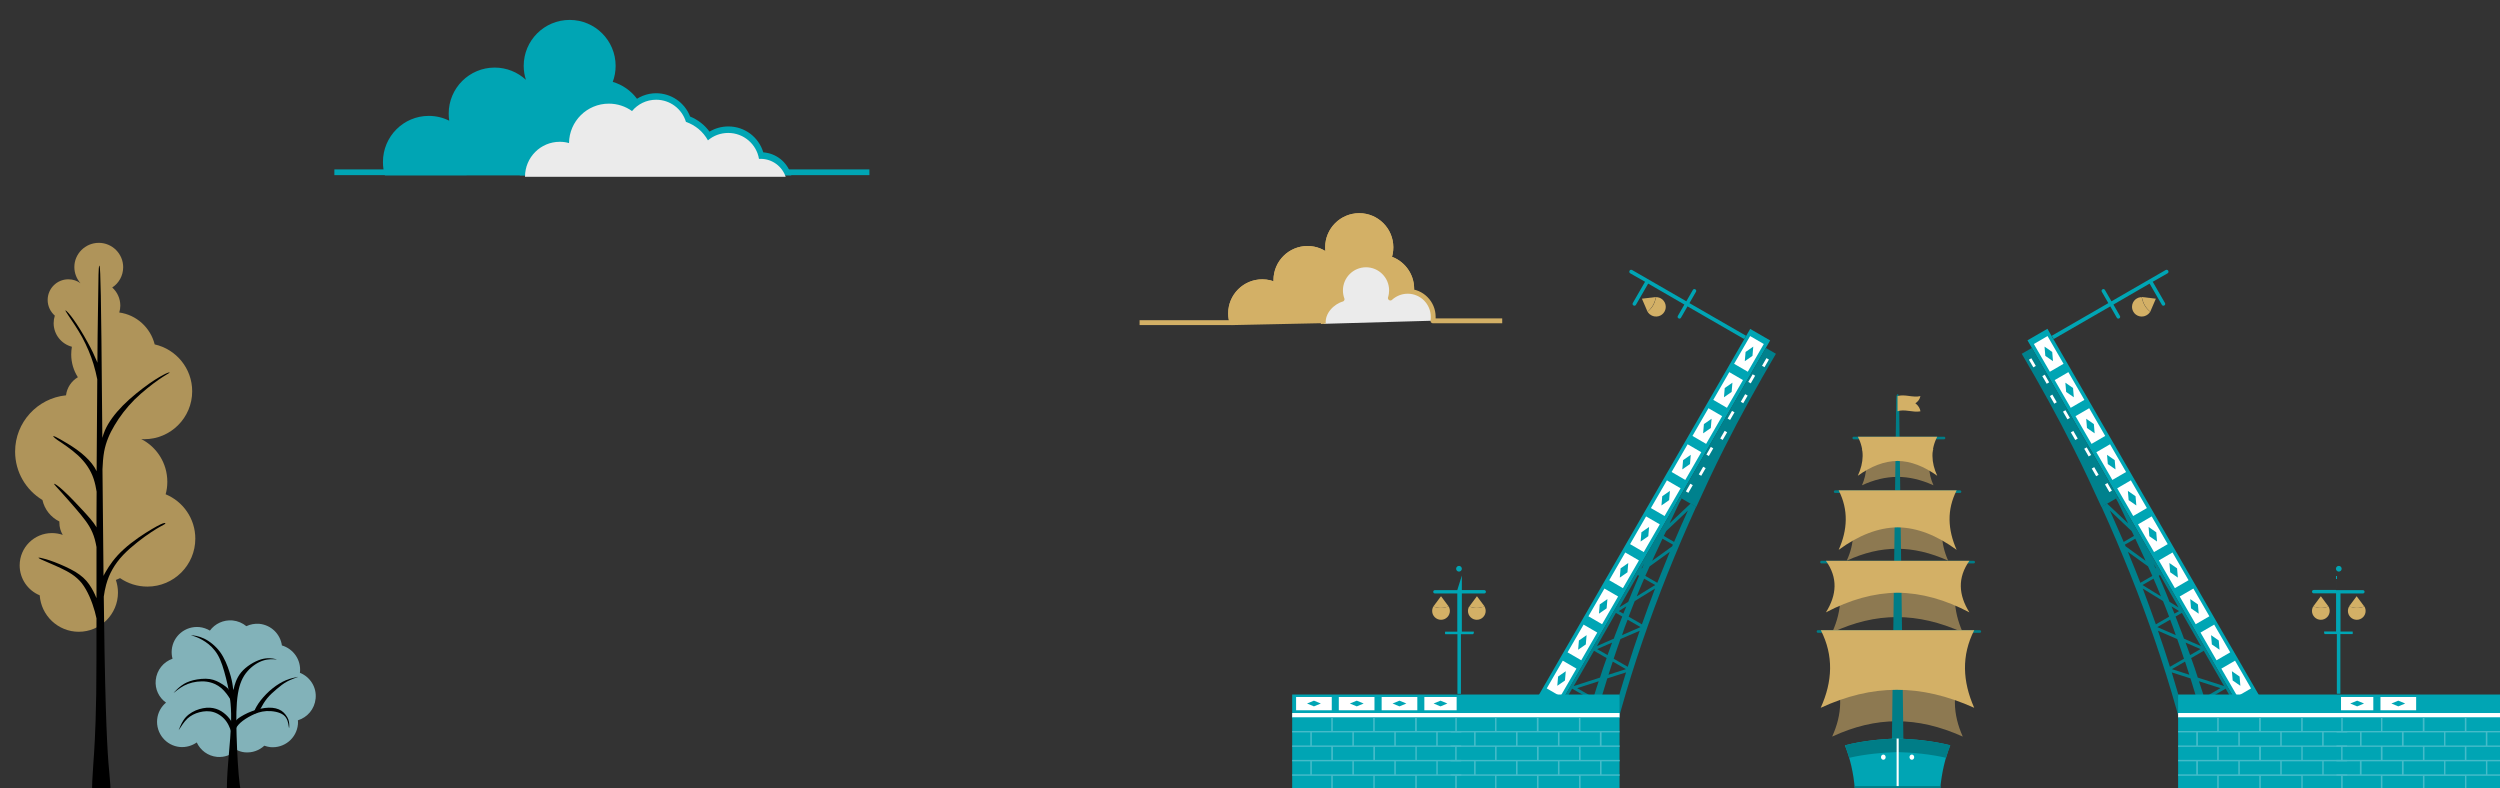 <?xml version="1.0" encoding="UTF-8"?> <svg xmlns="http://www.w3.org/2000/svg" xmlns:xlink="http://www.w3.org/1999/xlink" version="1.0" id="Layer_1" x="0px" y="0px" viewBox="0 0 1920 605.2" style="enable-background:new 0 0 1920 605.2;" xml:space="preserve"><rect x="0" y="0" width="1920" height="605.2" fill="#333333" stroke="none"/> <style type="text/css"> .st0{opacity:0.77;fill-rule:evenodd;clip-rule:evenodd;fill:#D3B066;} .st1{fill-rule:evenodd;clip-rule:evenodd;} .st2{opacity:0.8;fill:#96D2DA;} .st3{fill-rule:evenodd;clip-rule:evenodd;fill:#00A5B4;} .st4{fill-rule:evenodd;clip-rule:evenodd;fill:#EBEBEB;} .st5{fill:none;stroke:#D3B066;stroke-width:3.737;stroke-linejoin:round;stroke-miterlimit:22.926;} .st6{fill-rule:evenodd;clip-rule:evenodd;fill:#D3B066;} .st7{fill:none;stroke:#D3B066;stroke-width:3.737;stroke-linecap:round;stroke-linejoin:round;stroke-miterlimit:22.926;} .st8{fill:none;stroke:#D3B066;stroke-width:3.737;stroke-linejoin:round;stroke-miterlimit:22.926;} .st9{fill-rule:evenodd;clip-rule:evenodd;fill:#FFFFFF;} .st10{fill-rule:evenodd;clip-rule:evenodd;fill:#00818D;} .st11{fill-rule:evenodd;clip-rule:evenodd;fill:#44BBC9;} .st12{opacity:0.5;fill-rule:evenodd;clip-rule:evenodd;fill:#E8C071;} .st13{fill-rule:evenodd;clip-rule:evenodd;fill:#007D87;} </style> <g> <path class="st0" d="M75.9,186.5c10.3,0,18.7,8.4,18.7,18.7c0,6.5-3.3,12.3-8.4,15.6c3.8,3.4,6.2,8.4,6.2,13.9 c0,1.8-0.3,3.6-0.8,5.3c13.3,1.8,24,11.7,27.2,24.5c16.5,3.7,28.8,18.4,28.8,36c0,20.3-16.5,36.8-36.8,36.8c-0.8,0-1.5,0-2.3-0.1 c11.9,6.1,20,18.5,20,32.8c0,3.3-0.4,6.6-1.3,9.6c13.4,5.5,22.8,18.7,22.8,34.1c0,20.3-16.5,36.8-36.8,36.8c-7.8,0-15-2.4-21-6.5 c-1,0.5-2.1,1-3.2,1.4c1,3,1.6,6.3,1.6,9.7c0,16.6-13.5,30.1-30.1,30.1c-15.9,0-28.9-12.4-30-28c-9-3.7-15.4-12.6-15.4-23 c0-13.7,11.1-24.8,24.8-24.8c2.9,0,5.7,0.5,8.3,1.4c-1.7-2.8-2.6-6-2.6-9.4c0-0.3,0-0.6,0-0.9c-6.5-3.2-11.4-9.2-13-16.5 c-12.6-7.6-21-21.4-21-37.2c0-22.5,17.2-41,39.1-43.2c0.7-5.9,4.2-11,9.1-13.9c-3.2-5-5.1-11-5.1-17.5c0-2,0.2-4,0.5-5.9 c-8-2.1-14-9.4-14-18.1c0-2,0.3-3.9,0.9-5.8c-3.3-2.9-5.5-7.2-5.5-12c0-8.8,7.1-15.9,15.9-15.9c3.5,0,6.7,1.1,9.3,3 c-2.9-3.3-4.7-7.7-4.7-12.4C57.1,194.9,65.5,186.5,75.9,186.5"></path> <path class="st1" d="M74.7,291.3c-0.7-3.6-1.7-7.7-2.9-11.7c-2.1-6.9-5.1-13.9-8.7-20.6c-3.7-6.7-8.1-13-10.5-16.6 c-2.4-3.6-2.8-4.4-2-3.9c0.8,0.6,2.8,2.5,5.9,6.9c3.2,4.4,7.5,11.4,10.7,17.3c3.3,5.9,5.5,10.7,7.1,14.6c0.2,0.5,0.4,0.9,0.5,1.3 c0.1-14.4,0.2-27,0.4-37c0.4-33.6,0.5-36,1-37.3c0.4-1.3,1.1-1.6,1.7,56.5c0.2,19.8,0.4,46.4,0.7,75.5c0.5-1.9,1.2-3.8,2-5.8 c2.7-6.2,7.5-12.7,13.8-19.1c6.3-6.4,14.2-12.5,20.2-16.8c6-4.2,10.3-6.5,12.8-7.7c2.5-1.1,3.4-1.1,2.6-0.5c-0.8,0.6-3.1,1.7-8,5.1 c-4.9,3.4-12.4,9.2-18.7,15.4c-6.3,6.3-11.4,13.1-15.3,19.7c-3.9,6.5-6.6,12.8-8,20.1c-0.8,4.4-1.1,9.2-1.3,13.7 c0.2,27.3,0.5,55.7,0.8,81.9c0.5-1,1-2.1,1.7-3.2c2.7-4.7,7-11.1,13.8-17.2c6.7-6.2,15.9-12.2,21.7-15.6c5.8-3.4,8.2-4.4,9.4-4.6 c1.2-0.2,1.3,0.3,0,1.1c-1.3,0.8-3.9,1.9-9.8,5.8c-5.9,3.9-15,10.6-21.7,17.6c-6.7,7.1-10.8,14.5-13.1,22.9c-0.8,3-1.4,6.1-1.8,9.1 c0.2,15.8,0.4,30.6,0.6,43.4c1.2,66.5,2.8,83,3.8,93.5c0.6,6.3,0.9,10.5,0.6,13.6H70.8c-0.2-4.9,0.1-11.1,0.8-21 c0.7-9.9,1.8-23.5,2.3-54.7c0.2-15.5,0.2-35.2,0.2-58.1c-0.4-1.7-0.8-3.5-1.3-5.3c-2.1-7.5-5.5-15.9-10-21.7 c-4.6-5.7-10.3-8.8-16.2-11.6c-5.9-2.8-12-5.2-14.9-6.6c-2.9-1.4-2.6-1.6-0.6-1.3c2,0.4,5.8,1.4,10.8,3.3c5,1.9,11.3,4.7,16,7.5 c4.7,2.9,7.9,5.8,10.5,9.5c2.3,3.3,4.3,7.1,5.7,10.7c0-12.4,0-25.6,0-39.3c-0.4-2.1-0.8-4.1-1.3-5.9c-2.1-7.6-5.6-12.6-10.4-18.5 c-4.8-5.9-11-12.8-15-17.3c-4.1-4.5-6.1-6.6-5.8-6.8c0.3-0.3,2.9,1.3,7.1,5.2c4.3,3.9,10.3,10.2,15,15.3c4.7,5.1,8.1,9,10,12.2 c0.1,0.3,0.3,0.5,0.4,0.8l0-8.7c0-6.2,0-12.5,0.1-18.8c-0.5-3.2-1.2-6.5-2.2-9.6c-2.3-7-6.4-12.9-11.9-18.1 c-5.5-5.1-12.3-9.5-15.9-11.9c-3.5-2.5-3.6-3.1-3-3.1c0.6,0.1,2,0.8,5.1,2.5c3.1,1.8,7.9,4.5,12.5,7.8c4.6,3.3,8.8,7.1,11.7,10.8 c1.6,2,2.8,4,3.7,5.9C74.4,337.7,74.6,313,74.7,291.3"></path> <path class="st2" d="M119.6,522.3c0.8-7.8,6-14,12.9-16.4c-0.6-2.2-0.8-4.4-0.6-6.8c1-10.7,10.5-18.5,21.2-17.5 c3,0.3,5.7,1.3,8.1,2.7c3.9-5.3,10.4-8.4,17.4-7.8c4,0.4,7.7,2,10.6,4.4c3-1.4,6.4-2.1,10-1.8c9.1,0.9,16.1,7.9,17.3,16.6 c8.8,2.6,14.8,11,13.9,20.5l-0.1,0.5c7.8,3.1,13,11,12.1,19.8c-0.8,8.1-6.3,14.4-13.6,16.7c0.1,1,0.1,2.1,0,3.1 c-1,10.7-10.5,18.5-21.2,17.5c-1.6-0.2-3.2-0.6-4.6-1.1c-3.9,3.6-9.2,5.6-14.9,5.1c-2.3-0.2-4.4-0.9-6.3-1.8 c-3.9,3.7-9.3,5.8-15.1,5.3c-7.1-0.7-12.8-5.1-15.6-11.1c-3.6,2.5-8.1,3.9-12.9,3.5c-10.7-1-18.5-10.5-17.5-21.2 c0.5-5.3,3.1-9.8,6.8-12.9C122.1,535.8,118.9,529.3,119.6,522.3"></path> <path class="st1" d="M185.2,608.8c-0.3-1.6-0.7-3.5-1-5.7c-1.3-9.4-2.1-25.2-2.5-38.4c-0.4-13.2-0.3-23.8,1-31.8 c1.3-8,3.7-13.2,7.3-17.3c3.5-4.1,8.1-7,12.1-8.3c4-1.3,7.5-1,9.3-0.9c1.8,0.1,1.8,0.1-0.1-0.3c-1.9-0.4-5.7-1.2-10.8,0.3 c-5.1,1.5-11.5,5.4-15.3,10c-3.8,4.6-5.1,10-5.6,12.2c-0.6,2.2-0.5,1.1-0.8-1.4c-0.3-2.5-1-6.4-2.6-11.2 c-1.5-4.8-3.8-10.6-7.2-15.3c-3.5-4.7-8.1-8.3-12.3-10.3c-4.2-2-8-2.4-9.4-2.5c-1.3-0.1-0.1,0.1,2,0.8c2.1,0.7,5.1,2,8.4,4.2 c3.3,2.2,6.8,5.4,9.5,10c2.7,4.6,4.5,10.6,6.4,18c1.9,7.4,3.7,16.1,3.9,27.4c0.2,11.4-1.3,25.4-2.3,37.9 c-0.7,8.6-1.1,16.5-0.9,22.5H185.2z"></path> <path class="st1" d="M180.5,560.6c0.6-1.3,1.9-3.5,4.1-5.5c2.2-2,5.3-4,8.7-5.7c3.3-1.7,6.9-3,11.4-3.3c4.5-0.2,10.1,0.7,13.1,3.1 c3.1,2.4,3.6,6.4,3.9,8.4c0.3,2,0.3,2,0.4,0.9c0.1-1.1,0.2-3.4-0.6-5.8c-0.9-2.4-2.8-5.1-5.3-6.8c-2.6-1.7-5.9-2.5-9.8-2.4 c-4,0.1-8.6,1.1-12.9,2.7c-4.3,1.6-8.3,3.9-10.4,5.4c-2.1,1.6-2.4,2.5-3,3.8c-0.7,1.3-1.7,3-1.8,4.3c-0.1,1.3,0.8,2.3,1.3,2.5 C179.8,562.6,179.8,562,180.5,560.6"></path> <path class="st1" d="M195.4,545.9c0.7-1.8,2.3-4.8,4.8-8c2.5-3.2,5.8-6.6,9.2-9.3c3.4-2.7,6.9-4.8,10.2-6.2c3.4-1.4,6.6-2,8.3-2.4 c1.6-0.3,1.6-0.3,0.1,0.2c-1.6,0.6-4.7,1.7-7.5,3.2c-2.8,1.5-5.3,3.5-7.9,5.7c-2.6,2.2-5.4,4.7-7.5,7.3c-2.1,2.6-3.6,5.3-4.5,7 c-0.9,1.7-1.3,2.3-2.1,3c-0.8,0.7-2,1.4-2.7,1.6C195,548.1,194.7,547.6,195.4,545.9"></path> <path class="st1" d="M178.3,563.7c-0.8-1.7-1.9-5.9-4.3-9.4c-2.4-3.5-6-6.1-9.7-7.3c-3.7-1.2-7.6-0.9-11.1,0 c-3.5,0.9-6.7,2.5-9.3,4.9c-2.6,2.5-4.7,5.9-5.8,7.6c-1.1,1.7-1.1,1.7-0.3-0.2c0.8-1.9,2.3-5.7,5-8.6c2.7-2.9,6.6-5,10.3-6.1 c3.7-1.1,7.4-1.4,10.5-0.8c3.2,0.6,5.9,1.9,8.2,3.7c2.4,1.8,4.4,4.1,5.5,5.9c1.1,1.7,1.3,2.9,1.6,4.5c0.3,1.6,0.7,3.5,0.7,5 C179.6,564.4,179.1,565.3,178.3,563.7"></path> <path class="st1" d="M176.4,536.3c-1.3-2.1-3.5-5.3-6.5-7.9c-3-2.5-6.8-4.3-11.3-4.9c-4.6-0.6-9.9,0.1-14.2,1.7 c-4.3,1.6-7.5,4.2-9.3,5.6c-1.8,1.4-2.1,1.7-1.2,0.7c0.9-1,3-3.2,5.5-5c2.4-1.8,5.2-3.1,9-4.1c3.8-0.9,8.8-1.5,12.7-0.9 c3.9,0.6,6.8,2.2,9.2,3.7c2.4,1.5,4.3,2.8,5.5,4.5c1.2,1.7,1.8,3.8,2.1,5.5c0.3,1.8,0.4,3.3,0.3,3.6 C178.1,539.2,177.7,538.3,176.4,536.3"></path> </g> <path class="st3" d="M329.3,89c5.6,0,10.9,1.3,15.7,3.7c-0.3-1.8-0.4-3.7-0.4-5.5c0-19.5,15.8-35.3,35.3-35.3c9.3,0,17.7,3.6,24,9.4 c-1.1-3.4-1.7-7-1.7-10.7c0-19.5,15.8-35.3,35.3-35.3c19.5,0,35.3,15.8,35.3,35.3c0,4.3-0.8,8.5-2.2,12.3 c14.7,4.3,25.5,17.8,25.5,33.9c0,1.3-0.1,2.5-0.2,3.8c15.3,3.8,26.7,17.6,26.8,34.1h-65.7H452h-89h-10h-57.4 c-1-3.3-1.5-6.7-1.5-10.3C294.1,104.8,309.9,89,329.3,89"></path> <path class="st3" d="M433.4,104.1c2.5-16.7,16.9-29.5,34.2-29.5c6.1,0,12,1.6,17.2,4.6c5.2-4.8,12-7.6,19.1-7.6 c11.6,0,22,7.2,26.1,17.9c5.9,2.4,11.1,6.4,14.9,11.6c4.3-2.6,9.3-4,14.5-4c12.5,0,23.3,8.2,26.8,19.9c9.7,0.7,18,7.2,21.1,16.4 l0.4,1.3H399.2c0-17,13.8-30.7,30.7-30.7C431.1,103.9,432.3,103.9,433.4,104.1"></path> <rect x="256.8" y="130.1" class="st3" width="101.5" height="4.4"></rect> <rect x="566.2" y="130.1" class="st3" width="101.5" height="4.4"></rect> <path class="st4" d="M429.9,108.9c2.5,0,4.8,0.3,7.1,1c0.2-16.8,13.8-30.3,30.6-30.3c6.6,0,12.8,2.1,17.8,5.7 c4.4-5.3,11-8.7,18.5-8.7c10.8,0,19.9,7.1,22.9,17c7.2,2.5,13.3,7.6,16.9,14.2c4.2-3.6,9.6-5.7,15.6-5.7c11.8,0,21.7,8.6,23.6,19.9 l1.3,0c8.9,0,16.5,5.8,19.2,13.8H403.2C403.2,120.8,415.2,108.9,429.9,108.9"></path> <path class="st5" d="M1084.1,224.4c0.1-0.9,0.1-1.7,0.1-2.6c0-11.1-7.4-20.4-17.5-23.4c1-2.6,1.5-5.5,1.5-8.5 c0-13.4-10.9-24.3-24.3-24.3c-13.4,0-24.3,10.9-24.3,24.3c0,2.6,0.4,5.1,1.1,7.4c-4.3-4-10.1-6.5-16.5-6.5 c-13.4,0-24.3,10.9-24.3,24.3c0,1.3,0.1,2.6,0.3,3.8c-3.3-1.6-6.9-2.5-10.8-2.5c-13.4,0-24.3,10.9-24.3,24.3c0,2.5,0.4,4.9,1.1,7.1 h-71"></path> <path class="st6" d="M1084.1,224.4c0.1-0.9,0.1-1.7,0.1-2.6c0-11.1-7.4-20.4-17.5-23.4c1-2.6,1.5-5.5,1.5-8.5 c0-13.4-10.9-24.3-24.3-24.3c-13.4,0-24.3,10.9-24.3,24.3c0,2.6,0.4,5.1,1.1,7.4c-4.3-4-10.1-6.5-16.5-6.5 c-13.4,0-24.3,10.9-24.3,24.3c0,1.3,0.1,2.6,0.3,3.8c-3.3-1.6-6.9-2.5-10.8-2.5c-13.4,0-24.3,10.9-24.3,24.3c0,2.5,0.4,4.9,1.1,7.1 l70.6-1.5L1084.1,224.4z"></path> <path class="st7" d="M1084.1,224.4c0.1-0.9,0.1-1.7,0.1-2.6c0-11.1-7.4-20.4-17.5-23.4c1-2.6,1.5-5.5,1.5-8.5 c0-13.4-10.9-24.3-24.3-24.3c-13.4,0-24.3,10.9-24.3,24.3c0,2.6,0.4,5.1,1.1,7.4c-4.3-4-10.1-6.5-16.5-6.5 c-13.4,0-24.3,10.9-24.3,24.3c0,1.3,0.1,2.6,0.3,3.8c-3.3-1.6-6.9-2.5-10.8-2.5c-13.4,0-24.3,10.9-24.3,24.3c0,2.5,0.4,4.9,1.1,7.1 l70.6-1.5L1084.1,224.4z"></path> <path class="st4" d="M1016.5,248.7l84-2.4c0.2-1,0.2-2,0.2-3.1c0-10.8-8.8-19.6-19.6-19.6c-5.1,0-9.8,2-13.3,5.2 c0.6-1.9,0.9-3.9,0.9-5.9c0-10.8-8.8-19.6-19.6-19.6s-19.6,8.8-19.6,19.6c0,2.4,0.4,4.7,1.2,6.8 C1022.7,232.2,1016.5,239.8,1016.5,248.7"></path> <path class="st8" d="M1153.7,246.4h-53.2c0.2-1,0.2-2,0.2-3.1c0-10.8-8.8-19.6-19.6-19.6c-5.1,0-9.8,2-13.3,5.2 c0.6-1.9,0.9-3.9,0.9-5.9c0-10.8-8.8-19.6-19.6-19.6c-10.8,0-19.6,8.8-19.6,19.6c0,2.4,0.4,4.7,1.2,6.8c-7.3,2.1-15.2,9.7-14.4,18.9 "></path> <g> <rect x="1644.5" y="233.2" transform="matrix(0.866 -0.5 0.5 0.866 16.361 881.664)" class="st3" width="17.7" height="354.1"></rect> <path class="st9" d="M1576.1,270.3l0.6,7.1l-5.9-4.1l-0.6-7.1L1576.1,270.3z M1572.5,258.1l12.3,21.3l-10.5,6.1l-12.3-21.3 L1572.5,258.1z"></path> <path class="st9" d="M1592.1,298l0.6,7.1l-5.9-4.1l-0.6-7.1L1592.1,298z M1588.5,285.8l12.3,21.3l-10.5,6.1l-12.3-21.3 L1588.5,285.8z"></path> <path class="st9" d="M1608.1,325.7l0.6,7.1l-5.9-4.1l-0.6-7.1L1608.1,325.7z M1604.5,313.5l12.3,21.3l-10.5,6.1l-12.3-21.3 L1604.5,313.5z"></path> <path class="st9" d="M1624.1,353.4l0.6,7.1l-5.9-4.1l-0.6-7.1L1624.1,353.4z M1620.5,341.2l12.3,21.3l-10.5,6.1l-12.3-21.3 L1620.5,341.2z"></path> <path class="st9" d="M1640.1,381.1l0.6,7.1l-5.9-4.1l-0.6-7.1L1640.1,381.1z M1636.5,368.9l12.3,21.3l-10.5,6.1L1626,375 L1636.5,368.9z"></path> <path class="st9" d="M1656,408.8l0.6,7.1l-5.9-4.1l-0.6-7.1L1656,408.8z M1652.5,396.6l12.3,21.3l-10.5,6.1l-12.3-21.3 L1652.5,396.6z"></path> <path class="st9" d="M1672,436.5l0.6,7.1l-5.9-4.1l-0.6-7.1L1672,436.5z M1668.5,424.3l12.3,21.3l-10.5,6.1l-12.3-21.3 L1668.5,424.3z"></path> <path class="st9" d="M1688,464.2l0.6,7.1l-5.9-4.1l-0.6-7.1L1688,464.2z M1684.5,452l12.3,21.3l-10.5,6.1l-12.3-21.3L1684.5,452z"></path> <path class="st9" d="M1704,491.9l0.6,7.1l-5.9-4.1l-0.6-7.1L1704,491.9z M1700.5,479.7l12.3,21.3l-10.5,6.1l-12.3-21.3 L1700.5,479.7z"></path> <path class="st9" d="M1720,519.6l0.6,7.1l-5.9-4.1l-0.6-7.1L1720,519.6z M1716.5,507.4l12.3,21.3l-10.5,6.1l-12.3-21.3 L1716.5,507.4z"></path> <path class="st10" d="M1631,416.2l7.9-4.6l-1.8-3.7l-16.7-15.8C1624,400.1,1627.5,408.1,1631,416.2 M1643.8,447.6l9.2-5.3 c-1.1-2.4-2.2-4.9-3.3-7.3l-15.5-11.2C1637.5,431.7,1640.7,439.6,1643.8,447.6z M1670,471.3l3.5-2l-5.8-3.6 C1668.5,467.6,1669.2,469.4,1670,471.3z M1655.7,479.5l10.2-5.9c-0.8-2.2-1.7-4.4-2.5-6.5c-0.7-1.8-1.4-3.7-2.2-5.5l-15.6-9.6 C1649.1,461.2,1652.4,470.3,1655.7,479.5z M1682,503.1l8-4.6l-11.5-5C1679.7,496.8,1680.9,500,1682,503.1z M1666.5,512.1l10.8-6.2 c-1.7-5.2-3.5-10.2-5.2-15.1l-14.8-6.4C1660.5,493.5,1663.6,502.8,1666.5,512.1z M1692.8,535.7l12.5-7.2l-16.5-5.3 c0.6,1.8,1.2,3.6,1.8,5.5C1691.4,530.9,1692.1,533.3,1692.8,535.7z M1676.3,545.3l11.4-6.6c-1.7-5.6-3.5-11.7-5.4-17.7l-14.4-4.6 C1670.8,525.9,1673.6,535.6,1676.3,545.3z M1702.6,568.9l20.2-11.7L1698,553c1.7,5.7,3.1,10.7,4.1,14.1L1702.6,568.9z M1684.9,579.1l11.5-6.6c-0.7-3.7-1.9-9.2-4-17.3c-0.3-1-0.6-2.1-0.9-3.2l-14-2.4C1680.1,559.4,1682.6,569.2,1684.9,579.1z M1726.1,558l-22.9,13.2c1.1,4,0.8,4.1-0.1,4.7c-1.2,0.7-3.4,2.2-4.5,2.9c-1.1,0.7-1.1,0.7-1.6-2.4c-0.1-0.4-0.2-0.9-0.2-1.4 l-11.3,6.5c0.8,3.3,1.5,6.5,2.2,9.8l43.3-25L1726.1,558z M1688.3,541l-10.8,6.2l13.2,2.2C1690,546.8,1689.2,544,1688.3,541z M1709.3,528.9l-15.8,9.1c1.3,4.3,2.6,8.6,3.8,12.6l27.1,4.6L1709.3,528.9z M1678.1,508.1l-10.1,5.8l13.4,4.3 c-0.8-2.6-1.7-5.2-2.5-7.7C1678.6,509.7,1678.3,508.9,1678.1,508.1z M1692.5,499.8l-9.7,5.6c1.8,4.9,3.5,9.9,5.1,15l20.2,6.5 L1692.5,499.8z M1666.7,475.9l-9.9,5.7l14.2,6.2C1669.6,483.7,1668.2,479.7,1666.7,475.9z M1675.7,470.7l-4.9,2.8 c1.9,4.9,3.8,9.8,5.6,14.5c0.3,0.8,0.6,1.7,0.9,2.5l13,5.7L1675.7,470.7z M1653.9,444.4l-8.5,4.9l14.2,8.7 C1657.8,453.5,1655.9,449,1653.9,444.4z M1658.9,441.6l-1,0.6c0.8,1.7,1.5,3.5,2.3,5.4c2,4.6,4,9.5,6,14.6l6.9,4.3L1658.9,441.6z M1655.3,436.1l0.7,0.5l-2.1-3.7C1654.4,434,1654.9,435.1,1655.3,436.1z M1639.9,413.7l-8,4.6l0.6,1.3l15.3,11.1 c-0.4-0.9-0.9-1.9-1.3-2.9C1644.3,423.2,1642.1,418.4,1639.9,413.7z M1621.9,373.5L1621.9,373.5l22.5,39l15.6,27l0.6,1l3.2,5.5 l54.9,95.1l8.3,14.4l0.8,1.4l6.4,11.1l-49.8,28.8c-14.7-69.2-39.9-140.3-70.4-207.5l0.3-0.3l3.9-2.3l16.2,15.3 c-2.4-5-4.5-9.6-6.3-13.3c-0.4-1-0.9-1.9-1.3-2.7l-1.8-3.2l1.8-1L1621.9,373.5z"></path> <path class="st10" d="M1560.5,267.2l66.2,114.7l-12.8,7.5c-6.9-15.1-13.9-30.2-21.5-45.2c-12.3-24.5-25.7-48.6-39.7-72.5 L1560.5,267.2z"></path> <rect x="1559.7" y="275" transform="matrix(0.866 -0.5 0.5 0.866 69.993 817.945)" class="st9" width="2.2" height="6.8"></rect> <rect x="1570" y="287.6" transform="matrix(0.866 -0.5 0.5 0.866 65.046 824.787)" class="st9" width="2.2" height="6.8"></rect> <rect x="1575.8" y="302.9" transform="matrix(0.866 -0.5 0.5 0.866 58.206 829.735)" class="st9" width="2.2" height="6.8"></rect> <rect x="1586.1" y="315.5" transform="matrix(0.866 -0.5 0.5 0.866 53.058 835.981)" class="st9" width="2.2" height="6.8"></rect> <rect x="1591.9" y="330.8" transform="matrix(0.866 -0.5 0.5 0.866 46.418 841.524)" class="st9" width="2.2" height="6.8"></rect> <rect x="1602.2" y="343.4" transform="matrix(0.866 -0.5 0.5 0.866 41.471 848.366)" class="st9" width="2.2" height="6.8"></rect> <rect x="1608" y="358.6" transform="matrix(0.866 -0.5 0.5 0.866 34.63 853.313)" class="st9" width="2.2" height="6.8"></rect> <rect x="1618.3" y="371.3" transform="matrix(0.866 -0.5 0.5 0.866 29.532 859.662)" class="st9" width="2.2" height="6.8"></rect> <path class="st3" d="M1653.3,216.4l9.4,16.3c0.4,0.7,0.2,1.5-0.5,1.9c-0.7,0.4-1.5,0.2-1.9-0.5l-9.4-16.3l-27.8,16.1l5,8.7 c0.4,0.7,0.2,1.5-0.5,1.9c-0.7,0.4-1.5,0.2-1.9-0.5l-5-8.7l-43.5,25.1l-1.5-2.5l43.5-25.1l-5-8.7c-0.4-0.7-0.2-1.5,0.5-1.9 c0.7-0.4,1.5-0.2,1.9,0.5l5,8.7l41.6-24c0.7-0.4,1.6-0.2,2,0.5c0.4,0.7,0.2,1.6-0.5,2L1653.3,216.4z"></path> <path class="st6" d="M1652.1,237.7c-0.5,1.8-1.7,3.4-3.5,4.4c-3.6,2.1-8.2,0.8-10.2-2.7c-2.1-3.6-0.8-8.2,2.7-10.2 c1.7-1,3.7-1.2,5.5-0.8l-1.8-0.2c1.1,5,2.8,8.1,6.5,11.2L1652.1,237.7z"></path> <path class="st6" d="M1644.9,228.1l10.8,1.3l-4.3,10C1647.7,236.2,1646,233.1,1644.9,228.1"></path> <path class="st3" d="M1796.2,439.9 M1797.5,453.2h17.2c0.7,0,1.3,0.6,1.3,1.3c0,0.7-0.6,1.3-1.3,1.3h-17.2V485h9.2h0h0l0,0l0,0h0 l0,0l0,0l0,0l0,0l0,0l0,0l0,0l0,0l0,0h0l0,0l0,0l0,0l0,0l0,0l0,0l0,0l0,0l0,0l0,0c0,0,0.1,0,0.1,0.1l0,0l0,0l0,0l0,0l0,0h0l0,0l0,0 l0,0l0,0c0,0,0.1,0.1,0.1,0.1l0,0.1h0l0,0l0,0.1l0,0l0,0.1h0l0,0.1l0,0.1c0,0.1,0,0.1,0,0.2l0,0h0c0,0,0,0.1,0,0.1v0v0l0,0v0h0v0h0 l0,0l0,0l0,0.1l0,0.1l0,0.1l0,0.1h0l0,0.1l0,0l0,0.1l0,0h0l0,0.1c0,0-0.1,0.1-0.1,0.1l0,0l0,0l0,0c0,0-0.1,0.1-0.1,0.1l0,0l0,0l0,0 c0,0-0.1,0-0.1,0.1l0,0l0,0l0,0l0,0l0,0l0,0v0l0,0l0,0l0,0l0,0l0,0v0l0,0h0l0,0l0,0l0,0l0,0l0,0l0,0l0,0l0,0l0,0l0,0l0,0h0l0,0h0 h-9.2v45.8h-2.7v-45.8h-9.2h0l0,0h0l0,0h0l0,0l0,0l0,0l0,0l0,0l0,0h0l0,0l0,0l0,0l0,0l0,0l0,0l0,0l0,0c-0.1-0.1-0.2-0.1-0.3-0.2 c-0.1-0.1-0.1-0.1-0.1-0.2l0,0c-0.1-0.1-0.1-0.2-0.1-0.3c0-0.1-0.1-0.3-0.1-0.4c0-0.1,0-0.2,0-0.2l0-0.1v0l0-0.1l0-0.1l0-0.1 c0,0,0-0.1,0-0.1c0,0,0-0.1,0-0.1l0-0.1l0,0l0,0l0,0l0,0l0,0v0l0,0l0,0l0,0v0l0,0l0,0l0,0l0,0l0,0h0l0,0l0,0l0,0l0,0l0,0l0,0l0,0 l0,0l0,0l0,0l0,0l0,0l0,0l0,0l0,0l0,0l0,0l0,0l0,0l0,0l0,0l0,0l0,0h0l0,0l0,0h0h0h9.2v-29.3h-17.2c-0.7,0-1.3-0.6-1.3-1.3 c0-0.7,0.6-1.3,1.3-1.3h17.2v-11.9v0v0l0,0l0,0l0,0l0,0l0,0l0,0l0,0l0,0l0,0l0,0l0,0l0,0l0,0l0,0l0,0l0,0l0,0l0,0l0,0l0,0l0,0l0,0 l0,0l0,0l0,0h0l0,0l0,0l0,0l0,0l0,0l0,0l0,0l0,0l0,0l0,0l0,0l0,0l0,0l0,0l0,0l0,0l0,0l0,0l0,0l0,0l0,0l0,0l0,0l0,0l0,0l0,0l0,0l0,0 l0,0v0l0,0l0,0l0,0l0,0l0,0h0v0h0h0h0h0v0h0l0,0l0,0l0,0l0,0l0,0v0l0,0l0,0l0,0l0,0l0,0l0,0l0,0l0,0l0,0l0,0l0,0l0,0l0,0l0,0l0,0 l0,0l0,0l0,0h0l0,0l0,0l0,0l0,0l0,0l0,0l0,0l0,0l0,0l0,0l0,0l0,0h0l0,0l0,0l0,0.1l0,0l0,0.1l0,0l0,0l0,0l0,0l0,0v0l0,0l0,0.1l0,0.1 l0,0.1c0,0.1,0,0.1,0,0.2V453.2z"></path> <path class="st6" d="M1814.9,464.5c1.2,1.2,1.9,2.9,1.9,4.7c0,3.8-3.1,6.8-6.8,6.8c-3.8,0-6.8-3.1-6.8-6.8c0-1.8,0.7-3.5,1.9-4.7 l-1,1.3c4.5,1.4,7.7,1.5,11.8,0L1814.9,464.5z"></path> <path class="st6" d="M1804,465.8l5.9-7.9l5.9,7.9C1811.7,467.3,1808.5,467.2,1804,465.8"></path> <path class="st6" d="M1787.3,464.5c1.2,1.2,1.9,2.9,1.9,4.7c0,3.8-3.1,6.8-6.8,6.8c-3.8,0-6.8-3.1-6.8-6.8c0-1.8,0.7-3.5,1.9-4.7 l-1,1.3c4.4,1.4,7.7,1.5,11.8,0L1787.3,464.5z"></path> <path class="st6" d="M1776.5,465.8l5.9-7.9l5.9,7.9C1784.1,467.3,1780.9,467.2,1776.5,465.8"></path> <path class="st3" d="M1796.2,434.6c1.2,0,2.2,1,2.2,2.2c0,1.2-1,2.2-2.2,2.2c-1.2,0-2.2-1-2.2-2.2 C1794,435.6,1794.9,434.6,1796.2,434.6"></path> <rect x="1672.8" y="533.4" class="st3" width="251.4" height="73"></rect> <rect x="1672.8" y="547.6" class="st9" width="251.4" height="3.3"></rect> <path class="st9" d="M1810.3,538.1l5.3,2.2l-5.3,2.2l-5.3-2.2L1810.3,538.1z M1797.9,535.3h24.8v10.2h-24.8V535.3z"></path> <path class="st9" d="M1841.9,538.1l5.3,2.2l-5.3,2.2l-5.3-2.2L1841.9,538.1z M1828.2,535.3h27.4v10.2h-27.4V535.3z"></path> <rect x="1086.2" y="401.5" transform="matrix(0.5 -0.866 0.866 0.5 276.294 1299.161)" class="st3" width="354.1" height="17.7"></rect> <path class="st9" d="M1340.6,270.3l-0.6,7.1l5.9-4.1l0.6-7.1L1340.6,270.3z M1344.1,258.1l-12.3,21.3l10.5,6.1l12.3-21.3 L1344.1,258.1z"></path> <path class="st9" d="M1324.6,298l-0.6,7.1l5.9-4.1l0.6-7.1L1324.6,298z M1328.1,285.8l-12.3,21.3l10.5,6.1l12.3-21.3L1328.1,285.8z "></path> <path class="st9" d="M1308.6,325.7l-0.6,7.1l5.9-4.1l0.6-7.1L1308.6,325.7z M1312.1,313.5l-12.3,21.3l10.5,6.1l12.3-21.3 L1312.1,313.5z"></path> <path class="st9" d="M1292.6,353.4l-0.6,7.1l5.9-4.1l0.6-7.1L1292.6,353.4z M1296.1,341.2l-12.3,21.3l10.5,6.1l12.3-21.3 L1296.1,341.2z"></path> <path class="st9" d="M1276.6,381.1l-0.6,7.1l5.9-4.1l0.6-7.1L1276.6,381.1z M1280.2,368.9l-12.3,21.3l10.5,6.1l12.3-21.3 L1280.2,368.9z"></path> <path class="st9" d="M1260.6,408.8l-0.6,7.1l5.9-4.1l0.6-7.1L1260.6,408.8z M1264.2,396.6l-12.3,21.3l10.5,6.1l12.3-21.3 L1264.2,396.6z"></path> <path class="st9" d="M1244.6,436.5l-0.6,7.1l5.9-4.1l0.6-7.1L1244.6,436.5z M1248.2,424.3l-12.3,21.3l10.5,6.1l12.3-21.3 L1248.2,424.3z"></path> <path class="st9" d="M1228.6,464.2l-0.6,7.1l5.9-4.1l0.6-7.1L1228.6,464.2z M1232.2,452l-12.3,21.3l10.5,6.1l12.3-21.3L1232.2,452z "></path> <path class="st9" d="M1212.6,491.9l-0.6,7.1l5.9-4.1l0.6-7.1L1212.6,491.9z M1216.2,479.7l-12.3,21.3l10.5,6.1l12.3-21.3 L1216.2,479.7z"></path> <path class="st9" d="M1196.6,519.6l-0.6,7.1l5.9-4.1l0.6-7.1L1196.6,519.6z M1200.2,507.4l-12.3,21.3l10.5,6.1l12.3-21.3 L1200.2,507.4z"></path> <path class="st10" d="M1285.7,416.2l-7.9-4.6l1.8-3.7l16.7-15.8C1292.7,400.1,1289.1,408.1,1285.7,416.2 M1272.8,447.6l-9.2-5.3 c1.1-2.4,2.2-4.9,3.3-7.3l15.5-11.2C1279.2,431.7,1276,439.6,1272.8,447.6z M1246.7,471.3l-3.5-2l5.8-3.6 C1248.2,467.6,1247.4,469.4,1246.7,471.3z M1261,479.5l-10.2-5.9c0.8-2.2,1.7-4.4,2.5-6.5c0.7-1.8,1.4-3.7,2.2-5.5l15.6-9.6 C1267.6,461.2,1264.2,470.3,1261,479.5z M1234.6,503.1l-8-4.6l11.5-5C1236.9,496.8,1235.8,500,1234.6,503.1z M1250.1,512.1 l-10.8-6.2c1.7-5.2,3.5-10.2,5.2-15.1l14.8-6.4C1256.1,493.5,1253,502.8,1250.1,512.1z M1223.8,535.7l-12.5-7.2l16.5-5.3 c-0.6,1.8-1.2,3.6-1.8,5.5C1225.3,530.9,1224.6,533.3,1223.8,535.7z M1240.4,545.3l-11.4-6.6c1.7-5.6,3.5-11.7,5.4-17.7l14.4-4.6 C1245.8,525.9,1243,535.6,1240.4,545.3z M1214.1,568.9l-20.2-11.7l24.8-4.2c-1.7,5.7-3.1,10.7-4.1,14.1L1214.1,568.9z M1231.8,579.1l-11.5-6.6c0.7-3.7,1.9-9.2,4-17.3c0.3-1,0.6-2.1,0.9-3.2l14-2.4C1236.6,559.4,1234.1,569.2,1231.8,579.1z M1190.6,558l22.9,13.2c-1.1,4-0.8,4.1,0.1,4.7c1.2,0.7,3.4,2.2,4.5,2.9c1.1,0.7,1.1,0.7,1.6-2.4c0.1-0.4,0.2-0.9,0.2-1.4l11.3,6.5 c-0.8,3.3-1.5,6.5-2.2,9.8l-43.3-25L1190.6,558z M1228.3,541l10.8,6.2l-13.2,2.2C1226.7,546.8,1227.5,544,1228.3,541z M1207.4,528.9l15.8,9.1c-1.3,4.3-2.6,8.6-3.8,12.6l-27.1,4.6L1207.4,528.9z M1238.6,508.1l10.1,5.8l-13.4,4.3 c0.8-2.6,1.7-5.2,2.5-7.7C1238.1,509.7,1238.3,508.9,1238.6,508.1z M1224.2,499.8l9.7,5.6c-1.8,4.9-3.5,9.9-5.1,15l-20.2,6.5 L1224.2,499.8z M1250,475.9l9.9,5.7l-14.2,6.2C1247,483.7,1248.5,479.7,1250,475.9z M1241,470.7l4.9,2.8c-1.9,4.9-3.8,9.8-5.6,14.5 c-0.3,0.8-0.6,1.7-0.9,2.5l-13,5.7L1241,470.7z M1262.7,444.4l8.5,4.9l-14.2,8.7C1258.8,453.5,1260.7,449,1262.7,444.4z M1257.8,441.6l1,0.6c-0.8,1.7-1.5,3.5-2.3,5.4c-2,4.6-4,9.5-6,14.6l-6.9,4.3L1257.8,441.6z M1261.3,436.1l-0.7,0.5l2.1-3.7 C1262.3,434,1261.8,435.1,1261.3,436.1z M1276.8,413.7l8,4.6l-0.6,1.3l-15.3,11.1c0.4-0.9,0.9-1.9,1.3-2.9 C1272.3,423.2,1274.6,418.4,1276.8,413.7z M1294.7,373.5L1294.7,373.5l-22.5,39l-15.6,27l-0.6,1l-3.2,5.5l-54.9,95.1l-8.3,14.4 l-0.8,1.4l-6.4,11.1l49.8,28.8c14.7-69.2,39.9-140.3,70.4-207.5l-0.3-0.3l-3.9-2.3l-16.2,15.3c2.4-5,4.5-9.6,6.3-13.3 c0.4-1,0.9-1.9,1.3-2.7l1.8-3.2l-1.8-1L1294.7,373.5z"></path> <path class="st10" d="M1356.1,267.2l-66.2,114.7l12.8,7.5c6.9-15.1,13.9-30.2,21.5-45.2c12.3-24.5,25.7-48.6,39.7-72.5 L1356.1,267.2z"></path> <rect x="1352.4" y="277.3" transform="matrix(0.5 -0.866 0.866 0.5 436.889 1313.444)" class="st9" width="6.8" height="2.2"></rect> <rect x="1342.1" y="289.9" transform="matrix(0.5 -0.866 0.866 0.5 420.551 1310.642)" class="st9" width="6.8" height="2.2"></rect> <rect x="1336.3" y="305.2" transform="matrix(0.5 -0.866 0.866 0.5 404.454 1313.227)" class="st9" width="6.8" height="2.2"></rect> <rect x="1326" y="317.8" transform="matrix(0.5 -0.866 0.866 0.5 388.587 1310.859)" class="st9" width="6.8" height="2.2"></rect> <rect x="1320.2" y="333.1" transform="matrix(0.5 -0.866 0.866 0.5 372.564 1313.52)" class="st9" width="6.8" height="2.2"></rect> <rect x="1309.9" y="345.7" transform="matrix(0.5 -0.866 0.866 0.5 356.163 1310.637)" class="st9" width="6.8" height="2.2"></rect> <rect x="1304.1" y="360.9" transform="matrix(0.5 -0.866 0.866 0.5 340.066 1313.222)" class="st9" width="6.8" height="2.2"></rect> <rect x="1293.8" y="373.6" transform="matrix(0.5 -0.866 0.866 0.5 324.33 1311.013)" class="st9" width="6.8" height="2.2"></rect> <path class="st3" d="M1263.4,216.4l-9.4,16.3c-0.4,0.7-0.2,1.5,0.5,1.9c0.7,0.4,1.5,0.2,1.9-0.5l9.4-16.3l27.8,16.1l-5,8.7 c-0.4,0.7-0.2,1.5,0.5,1.9c0.7,0.4,1.5,0.2,1.9-0.5l5-8.7l43.5,25.1l1.5-2.5l-43.5-25.1l5-8.7c0.4-0.7,0.2-1.5-0.5-1.9 c-0.7-0.4-1.5-0.2-1.9,0.5l-5,8.7l-41.6-24c-0.7-0.4-1.6-0.2-2,0.5c-0.4,0.7-0.2,1.6,0.5,2L1263.4,216.4z"></path> <path class="st6" d="M1264.6,237.7c0.5,1.8,1.7,3.4,3.5,4.4c3.6,2.1,8.2,0.8,10.2-2.7c2.1-3.6,0.8-8.2-2.7-10.2 c-1.7-1-3.7-1.2-5.5-0.8l1.8-0.2c-1.1,5-2.8,8.1-6.5,11.2L1264.6,237.7z"></path> <path class="st6" d="M1271.8,228.1l-10.8,1.3l4.3,10C1269,236.2,1270.6,233.1,1271.8,228.1"></path> <path class="st3" d="M1120.5,439.9 M1119.2,453.2H1102c-0.7,0-1.3,0.6-1.3,1.3c0,0.7,0.6,1.3,1.3,1.3h17.2l0,29.3h-9.2h0h0l0,0l0,0 l0,0l0,0l0,0l0,0l0,0l0,0l0,0l0,0l0,0l0,0l0,0l0,0l0,0l0,0l0,0l0,0l0,0l0,0l0,0c0,0-0.1,0-0.1,0.1l0,0h0l0,0l0,0l0,0l0,0l0,0l0,0 l0,0l0,0c0,0-0.1,0.1-0.1,0.1h0l0,0.1l0,0h0l0,0.1l0,0l0,0.1l0,0.1h0l0,0.1c0,0.1,0,0.1,0,0.2l0,0c0,0,0,0.1,0,0.1v0v0l0,0l0,0l0,0 l0,0l0,0h0l0,0.1h0l0,0.1l0,0.1h0l0,0.1l0,0.1l0,0l0,0.1h0l0,0l0,0.1h0c0,0,0.1,0.1,0.1,0.1l0,0l0,0l0,0c0,0,0.1,0.1,0.1,0.1l0,0 l0,0l0,0h0c0,0,0.1,0,0.1,0.1l0,0l0,0l0,0l0,0v0l0,0v0l0,0l0,0l0,0l0,0l0,0v0l0,0l0,0l0,0l0,0l0,0l0,0l0,0l0,0l0,0l0,0v0l0,0h0l0,0 h0h9.2v45.8h2.7v-45.8h9.2h0l0,0h0l0,0h0l0,0l0,0l0,0l0,0l0,0l0,0l0,0l0,0l0,0l0,0l0,0l0,0l0,0l0,0c0.1-0.1,0.2-0.1,0.3-0.2 c0.1-0.1,0.1-0.1,0.1-0.2l0,0c0.1-0.1,0.1-0.2,0.2-0.3c0-0.1,0.1-0.3,0.1-0.4c0-0.1,0-0.2,0-0.2l0-0.1v0l0-0.1l0-0.1l0-0.1h0 c0,0,0-0.1,0-0.1c0,0,0-0.1,0-0.1l0-0.1l0,0l0,0l0,0l0,0l0,0v0l0,0l0,0h0l0,0v0l0,0l0,0l0,0l0,0l0,0l0,0l0,0l0,0l0,0l0,0l0,0l0,0 l0,0l0,0l0,0l0,0l0,0l0,0l0,0l0,0l0,0l0,0l0,0l0,0l0,0l0,0l0,0l0,0l0,0l0,0h0h0h-9.2v-29.3h17.2c0.7,0,1.3-0.6,1.3-1.3 c0-0.7-0.6-1.3-1.3-1.3h-17.2v-11.9l0,0v0l0,0l0,0l0,0l0,0l0,0l0,0l0,0l0,0l0,0l0,0h0l0,0l0,0l0,0l0,0l0,0l0,0l0,0l0,0l0,0l0,0l0,0 l0,0l0,0l0,0h0l0,0l0,0l0,0l0,0l0,0l0,0l0,0l0,0l0,0l0,0l0,0l0,0l0,0l0,0l0,0l0,0l0,0l0,0l0,0l0,0l0,0l0,0l0,0l0,0l0,0l0,0l0,0l0,0 l0,0l0,0v0l0,0l0,0l0,0l0,0l0,0h0v0h0h0h0h0v0h0l0,0l0,0l0,0l0,0l0,0v0l0,0l0,0l0,0l0,0l0,0l0,0l0,0l0,0l0,0l0,0l0,0l0,0l0,0l0,0 l0,0l0,0l0,0l0,0l0,0l0,0l0,0l0,0l0,0l0,0l0,0l0,0l0,0l0,0l0,0l0,0l0,0l0,0l0,0.1l0,0l0,0.1l0,0l0,0l0,0l0,0l0,0v0l0,0l0,0.1l0,0.1 l0,0.1c0,0.1,0,0.1,0,0.2L1119.2,453.2z"></path> <path class="st6" d="M1101.8,464.5c-1.2,1.2-1.9,2.9-1.9,4.7c0,3.8,3.1,6.8,6.8,6.8c3.8,0,6.8-3.1,6.8-6.8c0-1.8-0.7-3.5-1.9-4.7 l1,1.3c-4.5,1.4-7.7,1.5-11.8,0L1101.8,464.5z"></path> <path class="st6" d="M1112.6,465.8l-5.9-7.9l-5.9,7.9C1105,467.3,1108.2,467.2,1112.6,465.8"></path> <path class="st6" d="M1129.3,464.5c-1.2,1.2-1.9,2.9-1.9,4.7c0,3.8,3.1,6.8,6.8,6.8c3.8,0,6.8-3.1,6.8-6.8c0-1.8-0.7-3.5-1.9-4.7 l1,1.3c-4.4,1.4-7.7,1.5-11.8,0L1129.3,464.5z"></path> <path class="st6" d="M1140.2,465.8l-5.9-7.9l-5.9,7.9C1132.5,467.3,1135.7,467.2,1140.2,465.8"></path> <path class="st3" d="M1120.5,434.6c-1.2,0-2.2,1-2.2,2.2c0,1.2,1,2.2,2.2,2.2c1.2,0,2.2-1,2.2-2.2 C1122.7,435.6,1121.7,434.6,1120.5,434.6"></path> <rect x="992.4" y="533.4" class="st3" width="251.4" height="73"></rect> <rect x="992.4" y="547.6" class="st9" width="251.4" height="3.3"></rect> <path class="st9" d="M1106.3,538.1l-5.3,2.2l5.3,2.2l5.3-2.2L1106.3,538.1z M1118.7,535.3h-24.8v10.2h24.8V535.3z"></path> <path class="st9" d="M1074.8,538.1l-5.3,2.2l5.3,2.2l5.3-2.2L1074.8,538.1z M1088.5,535.3h-27.4v10.2h27.4V535.3z"></path> <path class="st9" d="M1042,538.1l-5.3,2.2l5.3,2.2l5.3-2.2L1042,538.1z M1055.6,535.3h-27.4v10.2h27.4V535.3z"></path> <path class="st9" d="M1009.1,538.1l-5.3,2.2l5.3,2.2l5.3-2.2L1009.1,538.1z M1022.8,535.3h-27.4v10.2h27.4V535.3z"></path> <path class="st11" d="M1023.6,551.4v10h15.5h0h0h15.5v-10H1023.6z M1055.8,551.4v10h15.5h0h0h15.5v-10H1055.8z M1072,562.5v10h15.5 h0h0h15.5v-10h-15.5h0h0H1072z M1070.8,572.5v-10h-15.5h0h0h-15.5v10h15.5h0h0H1070.8z M1038.6,572.5v-10H1023h0h0h-15.5v10h15.5h0 h0H1038.6z M1054.7,573.6h-15.5h0h0h-15.5v10h15.5h0h0h15.5V573.6z M1087,573.6h-15.5h0h0h-15.5v10h15.5h0h0h15.5V573.6z M1072,584.7v10h31.1v-10h-15.5h0h0H1072z M1070.8,594.7v-10h-15.5h0h0h-15.5v10H1070.8z M1038.6,594.7v-10H1023h0h0h-15.5v10 H1038.6z M1023.6,595.9v10h31.1v-10H1023.6z M1055.8,595.9v10h31.1v-10H1055.8z M992.4,550.8h125.7v0.6h-30v10h15.6h14.4v1.1h-13.9 v10h13.9v1.1h-14.4h0h-15.6v10h15.6h14.4v1.1h-13.9v10h13.9v1.1h-30v10h30v0.6H992.4v-0.6h30v-10h-30v-1.1h13.9v-10h-13.9v-1.1 h14.4h15.6v-10h-15.6h0h-14.4v-1.1h13.9v-10h-13.9v-1.1h14.4h15.6v-10h-30V550.8z"></path> <path class="st11" d="M1149.3,551.4v10h15.5h0h0h15.5v-10H1149.3z M1181.6,551.4v10h15.5h0h0h15.5v-10H1181.6z M1197.7,562.5v10 h15.5h0h0h15.5v-10h-15.5h0h0H1197.7z M1196.5,572.5v-10H1181h0h0h-15.5v10h15.5h0h0H1196.5z M1164.3,572.5v-10h-15.5h0h0h-15.5v10 h15.5h0h0H1164.3z M1180.4,573.6h-15.5h0h0h-15.5v10h15.5h0h0h15.5V573.6z M1212.7,573.6h-15.5h0h0h-15.5v10h15.5h0h0h15.5V573.6z M1197.7,584.7v10h31.1v-10h-15.5h0h0H1197.7z M1196.5,594.7v-10H1181h0h0h-15.5v10H1196.5z M1164.3,594.7v-10h-15.5h0h0h-15.5v10 H1164.3z M1149.3,595.9v10h31.1v-10H1149.3z M1181.6,595.9v10h31.1v-10H1181.6z M1118.1,550.8h125.7v0.6h-30v10h15.6h14.4v1.1H1230 v10h13.9v1.1h-14.4h0h-15.6v10h15.6h14.4v1.1H1230v10h13.9v1.1h-30v10h30v0.6h-125.7v-0.6h30v-10h-30v-1.1h13.9v-10h-13.9v-1.1 h14.4h15.6v-10h-15.6h0h-14.4v-1.1h13.9v-10h-13.9v-1.1h14.4h15.6v-10h-30V550.8z"></path> <path class="st11" d="M1114,583.6h3.6v-10h-3.6v-1.1h4.2h0h0h4v1.1h-3.5v10h3.5v1.1h-4h0h0h-4.2V583.6z M1122.3,606.4h-8.3v-0.6 h3.6v-10h-3.6v-1.1h8.3v1.1h-3.5v10h3.5V606.4z M1114,550.8h8.3v0.6h-3.5v10h3.5v1.1h-4h0h0h-4.2v-1.1h3.6v-10h-3.6V550.8z"></path> <path class="st11" d="M1704,551.4v10h15.5h0h0h15.5v-10H1704z M1736.3,551.4v10h15.5h0h0h15.5v-10H1736.3z M1752.4,562.5v10h15.5h0 h0h15.5v-10H1768h0h0H1752.4z M1751.2,572.5v-10h-15.5h0h0h-15.5v10h15.5h0h0H1751.2z M1719,572.5v-10h-15.5h0h0h-15.5v10h15.5h0h0 H1719z M1735.1,573.6h-15.5h0h0H1704v10h15.5h0h0h15.5V573.6z M1767.4,573.6h-15.5h0h0h-15.5v10h15.5h0h0h15.5V573.6z M1752.4,584.7v10h31.1v-10H1768h0h0H1752.4z M1751.2,594.7v-10h-15.5h0h0h-15.5v10H1751.2z M1719,594.7v-10h-15.5h0h0h-15.5v10 H1719z M1704,595.9v10h31.1v-10H1704z M1736.3,595.9v10h31.1v-10H1736.3z M1672.8,550.8h125.7v0.6h-30v10h15.6h14.4v1.1h-13.9v10 h13.9v1.1h-14.4h0h-15.6v10h15.6h14.4v1.1h-13.9v10h13.9v1.1h-30v10h30v0.6h-125.7v-0.6h30v-10h-30v-1.1h13.9v-10h-13.9v-1.1h14.4 h15.6v-10h-15.6h0h-14.4v-1.1h13.9v-10h-13.9v-1.1h14.4h15.6v-10h-30V550.8z"></path> <path class="st11" d="M1829.7,551.4v10h15.5h0h0h15.5v-10H1829.7z M1862,551.4v10h15.5h0h0h15.5v-10H1862z M1878.1,562.5v10h15.5h0 h0h15.5v-10h-15.5h0h0H1878.1z M1877,572.5v-10h-15.5h0h0h-15.5v10h15.5h0h0H1877z M1844.7,572.5v-10h-15.5h0h0h-15.5v10h15.5h0h0 H1844.7z M1860.8,573.6h-15.5h0h0h-15.5v10h15.5h0h0h15.5V573.6z M1893.1,573.6h-15.5h0h0H1862v10h15.5h0h0h15.5V573.6z M1878.1,584.7v10h31.1v-10h-15.5h0h0H1878.1z M1877,594.7v-10h-15.5h0h0h-15.5v10H1877z M1844.7,594.7v-10h-15.5h0h0h-15.5v10 H1844.7z M1829.7,595.9v10h31.1v-10H1829.7z M1862,595.9v10h31.1v-10H1862z M1798.5,550.8h125.7v0.6h-30v10h15.6h14.4v1.1h-13.9v10 h13.9v1.1h-14.4h0h-15.6v10h15.6h14.4v1.1h-13.9v10h13.9v1.1h-30v10h30v0.6h-125.7v-0.6h30v-10h-30v-1.1h13.9v-10h-13.9v-1.1h14.4 h15.6v-10H1813h0h-14.4v-1.1h13.9v-10h-13.9v-1.1h14.4h15.6v-10h-30V550.8z"></path> <path class="st11" d="M1794.4,583.6h3.6v-10h-3.6v-1.1h4.2h0h0h4v1.1h-3.5v10h3.5v1.1h-4h0h0h-4.2V583.6z M1802.7,606.4h-8.3v-0.6 h3.6v-10h-3.6v-1.1h8.3v1.1h-3.5v10h3.5V606.4z M1794.4,550.8h8.3v0.6h-3.5v10h3.5v1.1h-4h0h0h-4.2v-1.1h3.6v-10h-3.6V550.8z"></path> <path class="st12" d="M1407.2,515h50.1h50.1c-8.4,16.5-7.7,33.4,0,50.7c-35.1-15.8-66.6-15.6-100.3,0 C1414.9,548.5,1415.7,531.5,1407.2,515"></path> <path class="st12" d="M1407.2,435h50.1h50.1c-8.4,16.5-7.7,33.4,0,50.7c-35.1-15.8-66.6-15.6-100.3,0 C1414.9,468.5,1415.7,451.6,1407.2,435"></path> <path class="st12" d="M1418.4,391.2h38.9h38.9c-6.5,12.8-6,26,0,39.4c-27.3-12.3-51.7-12.1-77.9,0 C1424.4,417.2,1425,404,1418.4,391.2"></path> <path class="st12" d="M1429.9,344.9h27.5h27.5c-4.6,9.1-4.2,18.3,0,27.8c-19.2-8.7-36.5-8.5-54.9,0 C1434.1,363.2,1434.5,353.9,1429.9,344.9"></path> <path class="st13" d="M1458.5,306.6l3.3,261.3c-1.5-0.1-2.9-0.1-4.4-0.2c-1.4,0-2.9,0.1-4.4,0.2l3.3-261.3c0-3.4,0.7-3.9,1.2-3.9 C1458,302.7,1458.5,304.2,1458.5,306.6"></path> <path class="st13" d="M1396.2,484h124.3c0.6,0,1,0.5,1,1v0c0,0.6-0.5,1-1,1h-124.3c-0.6,0-1-0.5-1-1v0 C1395.2,484.4,1395.6,484,1396.2,484"></path> <path class="st13" d="M1398.9,430.7h116.9c0.6,0,1,0.5,1,1v0c0,0.6-0.5,1-1,1h-116.9c-0.6,0-1-0.5-1-1v0 C1397.9,431.2,1398.4,430.7,1398.9,430.7"></path> <path class="st13" d="M1409.4,376.6h95.9c0.6,0,1,0.5,1,1v0c0,0.6-0.5,1-1,1h-95.9c-0.6,0-1-0.5-1-1v0 C1408.4,377.1,1408.8,376.6,1409.4,376.6"></path> <path class="st13" d="M1423.7,335.4h69.3c0.6,0,1,0.5,1,1v0c0,0.6-0.5,1-1,1h-69.3c-0.6,0-1-0.5-1-1v0 C1422.6,335.8,1423.1,335.4,1423.7,335.4"></path> <path class="st6" d="M1457.3,304.2c5.6-1.7,11.8,1.4,17.6,0c-0.6,2.6-2,4.3-3.9,5.5c2.4,1.9,3.6,4,3.9,6.2c-5.8,1.1-12.4-2-17.6,0 V304.2z"></path> <path class="st3" d="M1457.4,567.2c-12.7,0.3-27.6,1.9-40.5,5.2c4,10.1,6.6,21.2,7.6,33.4h32.8h32.8c1.1-12.2,3.7-23.3,7.6-33.4 C1484.9,569.1,1470.1,567.6,1457.4,567.2"></path> <path class="st13" d="M1457.4,567.2c-12.7,0.3-27.6,1.9-40.5,5.2c1.2,3.1,2.3,6.3,3.3,9.6c12.1-2.8,25.6-4.1,37.2-4.4 c11.6,0.3,25.1,1.6,37.2,4.4c1-3.3,2-6.5,3.3-9.6C1484.9,569.1,1470.1,567.6,1457.4,567.2"></path> <path class="st9" d="M1468.3,579.5c1,0,1.8,0.9,1.8,2c0,1.1-0.8,2-1.8,2c-1,0-1.8-0.9-1.8-2 C1466.5,580.4,1467.3,579.5,1468.3,579.5"></path> <path class="st9" d="M1446.4,579.5c1,0,1.8,0.9,1.8,2c0,1.1-0.8,2-1.8,2c-1,0-1.8-0.9-1.8-2 C1444.6,580.4,1445.4,579.5,1446.4,579.5"></path> <path class="st13" d="M1457.4,605.9h-32.8c-0.1-0.7-0.1-1.5-0.2-2.2h33h33c-0.1,0.7-0.1,1.5-0.2,2.2H1457.4z"></path> <rect x="1456.6" y="567.2" class="st9" width="1.6" height="36.5"></rect> <path class="st6" d="M1412.1,376.6h45.3h45.3c-7.6,14.9-6.9,30.1,0,45.7c-15.1-11.1-30.2-17.1-45.3-17.3 c-15.1,0.2-30.2,6.2-45.3,17.3C1419,406.8,1419.7,391.5,1412.1,376.6"></path> <path class="st6" d="M1402.3,430.7h55.1h55.1c-9.2,12.9-8.4,26.2,0,39.6c-18.4-9.7-36.7-14.9-55.1-15.1 c-18.4,0.2-36.7,5.4-55.1,15.1C1410.7,456.9,1411.6,443.7,1402.3,430.7"></path> <path class="st6" d="M1426.8,335.4h30.5h30.5c-5.1,9.8-4.7,19.8,0,30c-10.2-7.3-20.4-11.3-30.5-11.4c-10.2,0.1-20.4,4.1-30.5,11.4 C1431.5,355.2,1432,345.2,1426.8,335.4"></path> <path class="st6" d="M1398.4,484h58.9h58.9c-9.9,19.4-9,39.3,0,59.6c-41.3-18.6-78.3-18.3-117.9,0 C1407.5,523.3,1408.3,503.4,1398.4,484"></path> </g> </svg> 